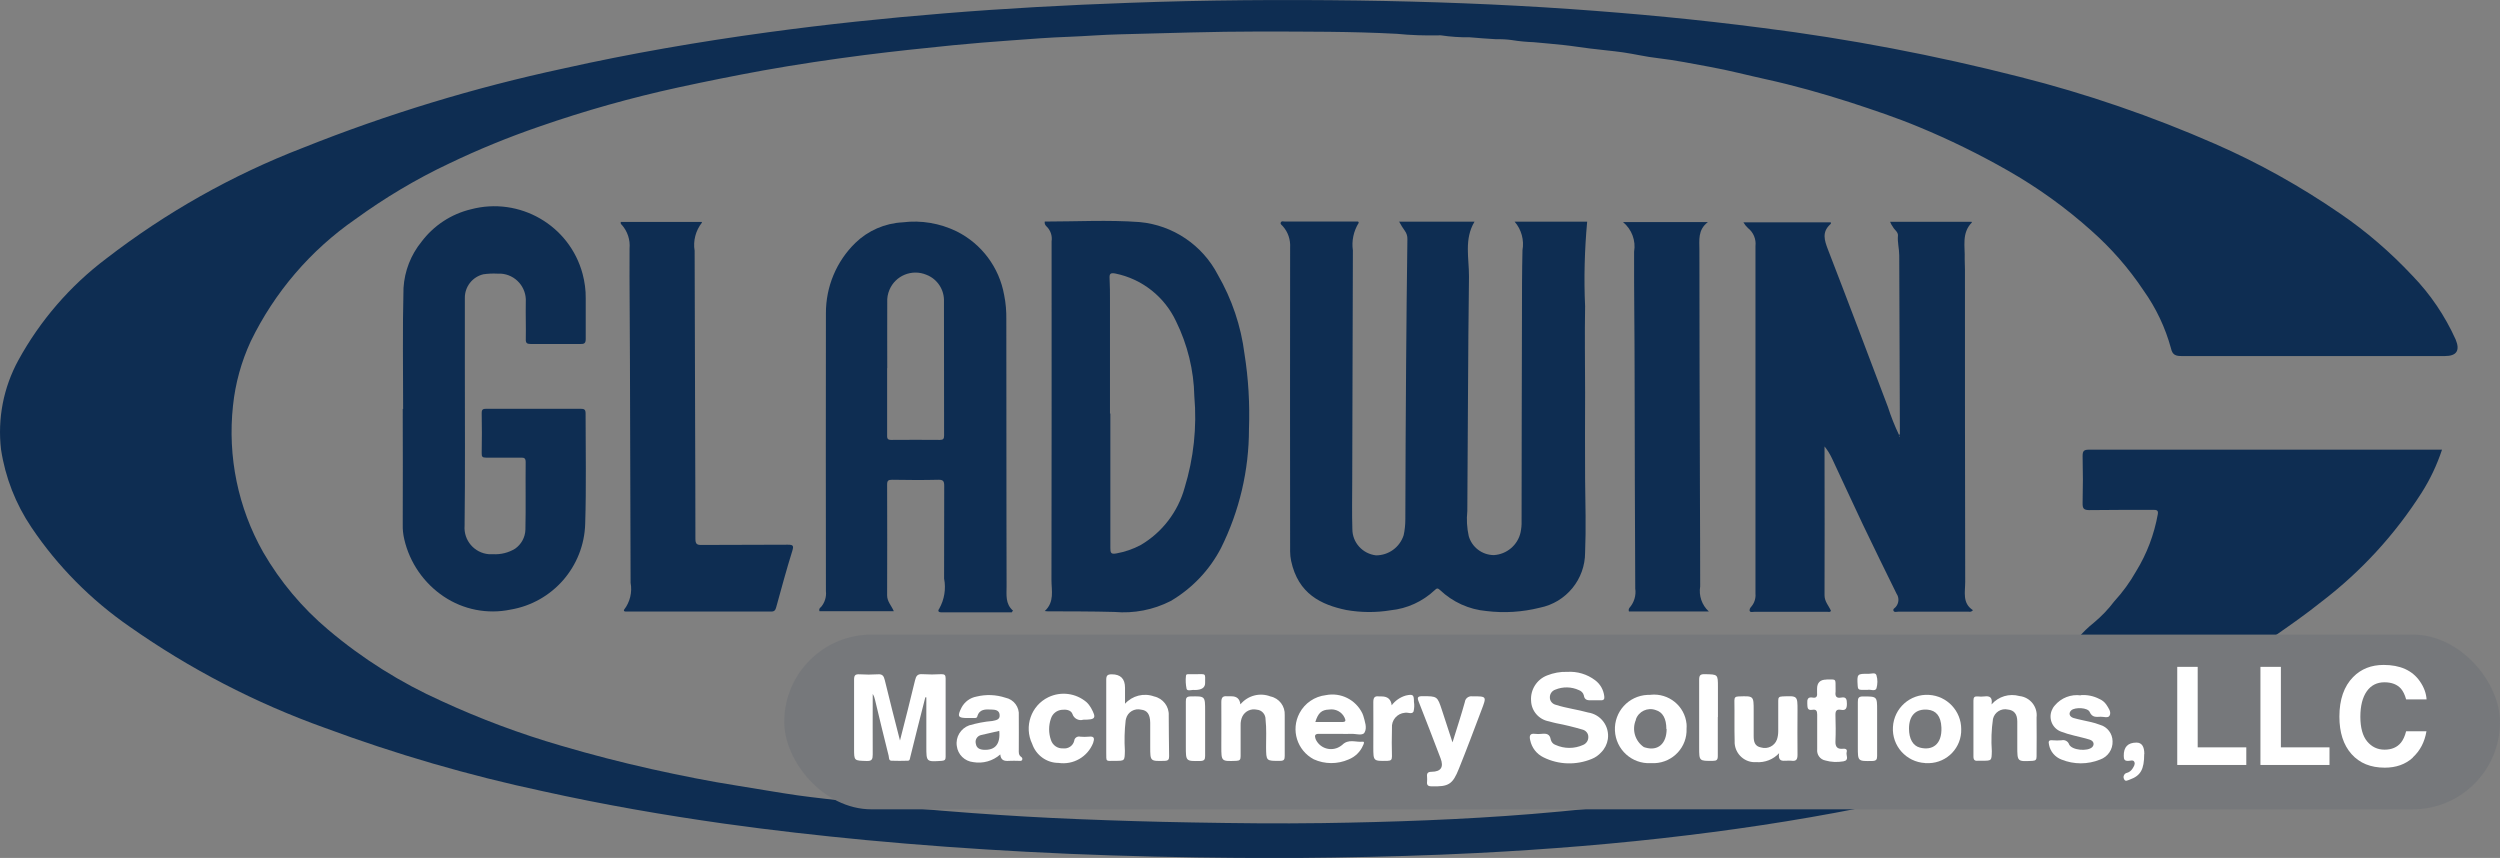 <?xml version="1.0" encoding="UTF-8"?>
<svg id="Layer_1" data-name="Layer 1" xmlns="http://www.w3.org/2000/svg" viewBox="0 0 194.42 66.72" width="194.42" height="66.72">
  <rect x="0" y="0" width="194.42" height="66.72" fill="#808080" stroke="none"/>
  <defs>
    <style>
      .cls-1 {
        fill: #76787b;
      }

      .cls-1, .cls-2, .cls-3 {
        stroke-width: 0px;
      }

      .cls-2 {
        fill: #0e2d52;
      }

      .cls-3 {
        fill: #fff;
      }
    </style>
  </defs>
  <g>
    <g>
      <path id="Path_190" data-name="Path 190" class="cls-2" d="m146.51,62.46c-5.04,1.06-10.11,1.87-15.22,2.49-5.47.67-10.96,1.11-16.46,1.39-3.7.19-7.41.29-11.12.35-3.54.06-7.08.04-10.61-.01-4.43-.07-8.87-.2-13.3-.44-4.16-.22-8.32-.52-12.47-.91-3.66-.35-7.32-.76-10.96-1.27-4.75-.67-9.47-1.49-14.16-2.53-5.77-1.23-11.43-2.88-16.96-4.93-5.39-1.93-10.5-4.58-15.19-7.88-2.99-2.07-5.58-4.68-7.61-7.7-1.23-1.82-2.04-3.89-2.37-6.07-.28-2.4.19-4.82,1.35-6.94,1.69-3.08,4.01-5.77,6.82-7.89,4.66-3.6,9.82-6.51,15.32-8.63,6.56-2.62,13.33-4.68,20.23-6.16,5.27-1.18,10.58-2.09,15.93-2.82,4.55-.62,9.12-1.1,13.7-1.47,4.78-.39,9.57-.65,14.37-.82C93.74,0,99.68-.04,105.62.04c5.49.08,10.98.28,16.46.66,5.01.35,10,.82,14.98,1.47,6.75.85,13.43,2.13,20.02,3.81,5.19,1.31,10.27,3.06,15.18,5.21,3.41,1.49,6.66,3.31,9.73,5.42,2.04,1.39,3.91,3.01,5.6,4.81,1.41,1.45,2.55,3.14,3.38,4.98.36.86.08,1.29-.84,1.29h-20.43c-.48,0-.75-.06-.87-.61-.44-1.61-1.16-3.13-2.13-4.49-1.15-1.73-2.53-3.3-4.08-4.67-1.99-1.78-4.16-3.34-6.48-4.66-2.23-1.27-4.53-2.4-6.9-3.38-1.75-.73-3.55-1.33-5.35-1.92-2.18-.7-4.38-1.32-6.62-1.81-1.41-.31-2.81-.68-4.24-.94-1.37-.25-2.73-.53-4.11-.69-.91-.1-1.81-.32-2.71-.45-.85-.12-1.72-.19-2.57-.3-.69-.08-1.37-.2-2.06-.27-.77-.09-1.55-.14-2.32-.22-.56-.02-1.11-.07-1.66-.16-.42-.06-.83-.08-1.25-.07-.68-.04-1.37-.09-2.05-.15-.75.01-1.49-.04-2.23-.15-.06-.01-.13-.01-.19,0-1.08.02-2.16-.01-3.24-.12-3.55-.19-7.09-.17-10.64-.18-3.65,0-7.29.13-10.94.22-1.3.03-2.6.14-3.9.19-1.5.05-3,.17-4.5.28-1.52.11-3.05.23-4.57.38-2.29.23-4.58.47-6.86.76-2.64.34-5.27.73-7.89,1.2-2.19.4-4.38.84-6.55,1.31-3.68.8-7.31,1.82-10.87,3.06-2.38.82-4.71,1.77-6.98,2.86-2.57,1.21-5.01,2.67-7.31,4.34-3.48,2.41-6.28,5.68-8.13,9.49-.73,1.58-1.2,3.27-1.38,5-.43,3.96.39,7.95,2.35,11.41,1.32,2.28,3.03,4.32,5.05,6.02,2.67,2.26,5.65,4.13,8.84,5.56,3,1.38,6.1,2.54,9.27,3.46,2.34.69,4.7,1.3,7.08,1.83,2.22.49,4.44.94,6.69,1.29,1.54.24,3.07.52,4.61.74,1.36.19,2.73.33,4.1.49,3.16.37,6.34.66,9.51.89,2.72.2,5.45.36,8.18.47,2.96.12,5.93.21,8.9.26,3.38.06,6.76.1,10.14.05,5.45-.08,10.89-.27,16.32-.71,2.96-.24,5.91-.56,8.85-.9.29-.03.59-.08.88-.08h17.13c.16,0,.35-.07.49.08"/>
      <g id="Group_1532" data-name="Group 1532">
        <g id="Group_2" data-name="Group 2">
          <path id="Path_4" data-name="Path 4" class="cls-2" d="m108.78,17.24h5.89c-.82,1.36-.42,2.85-.43,4.28-.08,6.08-.08,12.15-.13,18.23-.07.65-.03,1.3.11,1.94.25.87,1.04,1.47,1.95,1.48,1.01-.06,1.86-.78,2.08-1.76.06-.29.09-.58.08-.87,0-5.33.02-10.67.03-16.01,0-1.69,0-3.38.04-5.07.14-.79-.08-1.61-.61-2.22h5.64c-.2,2.19-.26,4.39-.16,6.59-.04,2.24,0,4.48,0,6.73s-.02,4.45,0,6.68c.02,1.91.08,3.82,0,5.73,0,2.08-1.47,3.88-3.52,4.29-1.36.34-2.76.43-4.15.26-1.36-.12-2.63-.7-3.62-1.64-.17-.16-.25-.14-.41.02-.94.88-2.14,1.43-3.42,1.56-1.14.19-2.31.18-3.45-.02-1.97-.41-3.74-1.26-4.29-3.81-.05-.24-.08-.49-.08-.73,0-7.88-.02-15.76,0-23.63.04-.62-.16-1.23-.58-1.69-.07-.08-.2-.15-.15-.27.06-.15.22-.08.34-.08h5.68s.05.08.05.09c-.4.64-.57,1.4-.46,2.15-.02,5.95-.04,11.9-.05,17.85,0,1.28-.03,2.56.01,3.83,0,1.05.8,1.92,1.84,2.04.98,0,1.85-.63,2.15-1.57.09-.41.13-.83.13-1.25.01-4.02.03-8.05.06-12.07.02-3.23.06-6.47.1-9.7.01-.23-.06-.46-.2-.65-.16-.22-.3-.45-.43-.69"/>
          <path id="Path_5" data-name="Path 5" class="cls-2" d="m147.75,33.78c-.02-4.64-.04-9.28-.05-13.92,0-.52-.15-1.02-.1-1.54.02-.28-.27-.44-.39-.67-.09-.12-.17-.26-.22-.4h6.34l.02.05c-.82.83-.52,1.87-.56,2.85,0,.27.02.54.02.8,0,8.1,0,16.2.02,24.3,0,.79-.24,1.66.6,2.2-.07.1-.2.15-.32.12h-5.5c-.12,0-.28.07-.35-.06-.08-.14.09-.22.16-.3.26-.29.29-.72.07-1.04-.88-1.79-1.76-3.58-2.62-5.38-.81-1.7-1.59-3.42-2.39-5.12-.16-.34-.35-.66-.59-.95v.49c0,3.69.02,7.39,0,11.08,0,.5.33.82.5,1.21-.07.13-.18.08-.27.08h-5.69c-.12,0-.29.06-.35-.05s.03-.27.13-.37c.23-.28.34-.63.31-.99,0-9.01,0-18.03,0-27.04.06-.53-.16-1.06-.58-1.39-.14-.13-.26-.28-.36-.45h6.79c.05.08,0,.13-.05.17-.64.6-.44,1.22-.17,1.93,1.58,4.08,3.12,8.17,4.67,12.26.24.75.53,1.48.87,2.19,0,.06,0,.11.06.13,0-.05,0-.1,0-.16"/>
          <path id="Path_6" data-name="Path 6" class="cls-2" d="m78.7,47.62h-5.49c-.23,0-.3-.11-.17-.28.4-.71.54-1.54.38-2.35.01-2.4,0-4.8.01-7.2,0-.36-.07-.49-.46-.48-1.2.03-2.4.02-3.6,0-.29,0-.38.07-.38.37.01,2.87.01,5.75,0,8.62,0,.48.33.79.52,1.23h-5.78c-.07-.21.08-.28.15-.36.27-.34.4-.77.35-1.2-.01-7.2-.01-14.4,0-21.6-.01-2.06.81-4.04,2.29-5.48.99-.96,2.3-1.53,3.68-1.6,1.44-.18,2.89.07,4.19.7,1.95.97,3.32,2.81,3.7,4.95.13.63.18,1.27.17,1.91,0,5.08,0,10.17.01,15.25,0,1.83,0,3.66.01,5.49,0,.67-.11,1.37.5,1.9l-.09.11m-9.7-18.97v5.16c0,.23-.03.43.32.42,1.26-.02,2.53,0,3.79,0,.25,0,.32-.09.32-.33,0-3.47,0-6.95-.01-10.42.04-.92-.51-1.76-1.36-2.09-1.12-.47-2.41.05-2.88,1.17-.13.31-.19.64-.17.97-.01,1.71,0,3.41,0,5.12"/>
          <path id="Path_7" data-name="Path 7" class="cls-2" d="m81.25,47.52c.77-.71.52-1.59.52-2.41.01-8.78.02-17.56.01-26.34.07-.44-.09-.88-.41-1.18-.1-.09-.15-.23-.12-.36,2.46,0,4.93-.14,7.38.04,2.59.24,4.88,1.79,6.08,4.1,1.09,1.89,1.8,3.98,2.07,6.14.31,1.94.42,3.9.35,5.86,0,3.2-.74,6.36-2.17,9.24-.89,1.72-2.25,3.15-3.92,4.13-1.35.69-2.86.98-4.37.85-1.74-.05-3.48-.04-5.21-.05-.04,0-.08,0-.22-.02m5.08-15.36h.03v10.46c0,.36.04.5.46.42.67-.12,1.31-.34,1.91-.66,1.66-.98,2.88-2.57,3.4-4.43.71-2.31.97-4.73.76-7.14-.04-2.02-.53-4.01-1.42-5.82-.9-1.92-2.65-3.3-4.73-3.72-.4-.08-.46.05-.44.39.03.57.03,1.14.03,1.7v8.8"/>
          <path id="Path_8" data-name="Path 8" class="cls-2" d="m176.81,49.54c-.21.08-.43.11-.65.08h-14.56c.37-.43.78-.83,1.23-1.19.59-.49,1.12-1.04,1.58-1.65.66-.72,1.23-1.5,1.71-2.35.84-1.36,1.41-2.88,1.69-4.45.05-.3-.1-.33-.34-.33-1.66,0-3.32,0-4.98.02-.46,0-.54-.14-.53-.56.03-1.22.03-2.43,0-3.65,0-.4.11-.49.5-.49,8.33,0,16.66,0,24.99,0h2.46c-.39,1.18-.92,2.3-1.58,3.34-2.07,3.25-4.7,6.12-7.76,8.46-1.21.97-2.48,1.86-3.75,2.74"/>
          <path id="Path_9" data-name="Path 9" class="cls-2" d="m31.35,31.82c0-3.14-.05-6.28.03-9.42.08-1.32.57-2.58,1.4-3.6.95-1.26,2.3-2.15,3.83-2.52,3.79-1.01,7.69,1.24,8.7,5.03.16.61.25,1.25.24,1.88,0,1.06,0,2.12,0,3.17,0,.32-.1.4-.4.39-1.3,0-2.59,0-3.89,0-.29,0-.38-.08-.37-.37.02-.96-.02-1.93,0-2.89.07-1.15-.8-2.14-1.95-2.21h-.27c-.36-.02-.72,0-1.08.05-.85.2-1.45.97-1.44,1.84,0,1.79,0,3.57,0,5.35,0,4.12.03,8.24-.02,12.36-.09,1.14.76,2.13,1.9,2.22h.33c.6.03,1.19-.12,1.7-.43.48-.34.78-.88.8-1.47.04-1.75,0-3.5.02-5.26,0-.31-.11-.36-.38-.35-.9,0-1.8,0-2.7,0-.27,0-.35-.07-.34-.34.02-1.04.02-2.08,0-3.13,0-.28.1-.33.35-.33h7.35c.28,0,.38.06.38.36,0,2.86.06,5.72-.03,8.57-.09,3.34-2.53,6.14-5.82,6.69-1.79.37-3.66,0-5.18-1.02-1.55-1.04-2.65-2.63-3.07-4.45-.09-.38-.13-.76-.12-1.15.02-3,0-6,0-9h0"/>
          <path id="Path_10" data-name="Path 10" class="cls-2" d="m48.53,47.52s-.02-.09,0-.1c.46-.59.65-1.36.51-2.1-.02-5.73-.04-11.46-.05-17.19,0-2.94-.05-5.87-.03-8.81.06-.67-.16-1.33-.6-1.83-.08-.05-.11-.14-.08-.23h6.29s.03.05.02.05c-.49.62-.7,1.42-.57,2.19.02,4.69.03,9.38.04,14.07,0,2.78.03,5.56.02,8.33,0,.41.12.49.5.48,2.23-.02,4.46,0,6.68-.02.43,0,.48.08.35.5-.45,1.44-.84,2.89-1.24,4.34-.06.22-.12.36-.39.36-3.78,0-7.55,0-11.33,0-.04,0-.08-.02-.12-.04"/>
          <path id="Path_11" data-name="Path 11" class="cls-2" d="m132.89,47.55h-6.21c-.04-.09-.02-.2.04-.28.36-.41.53-.96.45-1.5-.03-5.56-.04-11.11-.05-16.67,0-3.17-.05-6.35-.04-9.52.15-.87-.18-1.74-.86-2.31h6.6c-.8.61-.66,1.41-.66,2.19,0,6.24.02,12.47.04,18.71,0,2.48.03,4.96.02,7.43-.12.72.13,1.46.67,1.95"/>
          <path id="Path_12" data-name="Path 12" class="cls-2" d="m147.76,33.78s0,.1,0,.16c-.07-.02-.08-.07-.06-.13l.02-.03h.04,0Z"/>
        </g>
      </g>
    </g>
    <g>
      <rect class="cls-1" x="60.99" y="49.35" width="133.43" height="13.59" rx="6.79" ry="6.79"/>
      <g>
        <path id="Path_13" data-name="Path 13" class="cls-3" d="m69.99,57.59c.41-1.63.81-3.15,1.17-4.68.08-.34.19-.51.58-.48.49.03.98.03,1.47,0,.24,0,.33.06.33.32v6.11c0,.22-.07.29-.3.31-1.2.08-1.2.09-1.2-1.11v-3.83h-.08c-.2.78-.4,1.57-.6,2.36-.19.76-.38,1.52-.57,2.29-.03.12-.03.28-.19.28-.43.01-.85.02-1.28,0-.21-.01-.18-.24-.21-.38-.36-1.45-.72-2.9-1.06-4.35-.03-.16-.09-.32-.18-.46,0,1.59-.01,3.15,0,4.7,0,.37-.06.53-.48.51-.97-.03-.97,0-.97-.97v-5.35c0-.33.08-.44.42-.42.47.03.95.03,1.42,0,.38-.03.47.14.55.46.37,1.53.76,3.05,1.18,4.69"/>
        <path id="Path_14" data-name="Path 14" class="cls-3" d="m121.88,52.25c.78-.05,1.55.18,2.17.65.4.3.65.74.71,1.24.03.22-.03.33-.27.32-.22,0-.44,0-.66,0-.3,0-.6.04-.66-.39-.05-.19-.2-.34-.38-.4-.58-.27-1.25-.28-1.83-.04-.27.09-.44.34-.43.62,0,.28.21.51.49.57.81.26,1.66.36,2.48.59,1,.15,1.68,1.07,1.54,2.07-.06.39-.24.75-.52,1.03-.2.22-.45.4-.73.51-1.21.5-2.58.46-3.75-.12-.54-.26-.92-.75-1.04-1.34-.07-.29-.05-.55.37-.49.17.02.35.02.52,0,.36-.04.64,0,.71.45.05.19.18.35.37.41.68.31,1.47.31,2.15,0,.26-.11.42-.37.4-.64,0-.26-.2-.49-.45-.55-.68-.2-1.37-.37-2.06-.5-.18-.05-.37-.08-.55-.14-.78-.14-1.36-.8-1.39-1.59-.07-.86.44-1.67,1.24-1.98.5-.2,1.03-.3,1.57-.28"/>
        <path id="Path_15" data-name="Path 15" class="cls-3" d="m87.48,54.74c.57-.64,1.47-.87,2.27-.58.69.15,1.18.78,1.14,1.48.01,1.06.01,2.11.03,3.17,0,.25-.06.35-.34.36-1.13.03-1.13.04-1.13-1.08v-1.89c-.01-.66-.24-.96-.7-1.01-.52-.13-1.05.18-1.18.7-.01.05-.02.09-.03.14-.09.78-.11,1.57-.06,2.36-.02.78,0,.78-.76.78s-.68.11-.69-.67v-5.63c0-.33.09-.43.43-.43q1.03,0,1.03,1.04v1.26h-.01Z"/>
        <path id="Path_16" data-name="Path 16" class="cls-3" d="m104.2,57.07c-.54,0-1.07.01-1.61,0-.34-.01-.37.14-.28.4.29.67,1.07.97,1.74.67.11-.05.22-.12.32-.2.5-.51,1.07-.2,1.6-.26.18-.02.08.19.03.29-.21.5-.62.89-1.12,1.09-.86.38-1.85.38-2.71-.01-1.3-.69-1.8-2.29-1.11-3.59.41-.78,1.18-1.3,2.05-1.4,1.16-.23,2.32.35,2.84,1.42.03.06.05.12.07.18.12.44.32.95.09,1.32-.17.26-.68.07-1.04.09-.28.02-.57,0-.85,0m-1.92-.92c.71,0,1.39-.01,2.07,0,.31,0,.29-.12.2-.33-.21-.46-.71-.72-1.21-.64-.58.02-.85.26-1.07.97"/>
        <path id="Path_17" data-name="Path 17" class="cls-3" d="m77.79,58.67c-.57.51-1.35.73-2.1.6-.67-.07-1.2-.59-1.28-1.25-.11-.7.3-1.37.96-1.61.59-.17,1.19-.29,1.8-.34.28-.06.61-.09.57-.48-.03-.37-.35-.4-.64-.41-.46-.02-.94-.05-1.1.55-.03.11-.14.11-.24.11h-.52c-.74,0-.81-.12-.47-.8.24-.46.67-.78,1.18-.87.74-.18,1.51-.15,2.24.09.65.13,1.1.73,1.04,1.39.01.88,0,1.77,0,2.65,0,.2-.03.41.18.56.09.05.12.15.08.24-.05.1-.16.07-.25.07-.25,0-.51-.02-.76,0-.37.03-.65-.03-.69-.5m-.08-1.83c-.49.11-.95.21-1.4.32-.3.06-.49.35-.43.64,0,.01,0,.03.01.04.05.34.3.45.61.47.9.05,1.31-.45,1.21-1.48"/>
        <path id="Path_18" data-name="Path 18" class="cls-3" d="m149.71,59.34c-1.47-.08-2.59-1.34-2.5-2.8.08-1.47,1.34-2.59,2.8-2.5,1.41.08,2.51,1.25,2.51,2.66.04,1.43-1.08,2.61-2.51,2.65h-.3m-1.25-2.68c0,.78.3,1.33.85,1.47.94.25,1.73-.23,1.67-1.57-.04-.89-.42-1.32-1.07-1.38-.92-.08-1.45.45-1.45,1.47"/>
        <path id="Path_19" data-name="Path 19" class="cls-3" d="m128.37,54.03c1.4-.14,2.65.87,2.79,2.27,0,.12.02.24,0,.37.06,1.42-1.05,2.62-2.48,2.68h-.31c-1.47.07-2.71-1.06-2.78-2.53-.07-1.47,1.06-2.71,2.53-2.78h.23m1.24,2.66c0-.82-.28-1.32-.83-1.48-.63-.23-1.32.1-1.54.72,0,.01,0,.03,0,.04-.33.76-.07,1.65.62,2.12.04.02.09.03.13.04.97.28,1.64-.31,1.64-1.45"/>
        <path id="Path_20" data-name="Path 20" class="cls-3" d="m112.96,57.73c.35-1.13.68-2.13.96-3.14.03-.27.28-.47.56-.44h.04c1.1,0,1.1,0,.7,1.05-.58,1.53-1.15,3.06-1.76,4.57-.49,1.24-.81,1.42-2.14,1.38-.27,0-.37-.1-.34-.36.01-.13.01-.25,0-.38-.03-.27.05-.39.36-.39.73-.01.95-.37.69-1.05-.56-1.47-1.12-2.93-1.7-4.4-.14-.34-.07-.43.29-.43,1.16,0,1.16,0,1.52,1.09.26.79.52,1.58.81,2.48"/>
        <path id="Path_21" data-name="Path 21" class="cls-3" d="m161.8,54.06c.5-.04,1,.06,1.45.29.22.09.41.24.55.44.17.27.41.57.26.86-.11.22-.46.08-.7.09-.33.01-.65.08-.85-.37-.14-.35-1.14-.39-1.43-.13-.23.21-.16.5.18.6.42.12.86.2,1.29.3.26.06.52.13.77.23.57.16.96.68.97,1.27.03.64-.37,1.22-.97,1.43-.96.39-2.04.39-3,0-.5-.19-.87-.62-.97-1.14-.06-.27-.04-.39.27-.36.24.02.47.02.71,0,.25-.06.5.08.58.32.21.46,1.44.57,1.8.21.19-.2.12-.48-.2-.58-.4-.13-.82-.21-1.23-.32-.34-.08-.67-.18-.99-.3-.66-.24-.99-.97-.74-1.63.06-.15.14-.29.24-.4.5-.6,1.27-.9,2.04-.79"/>
        <path id="Path_22" data-name="Path 22" class="cls-3" d="m138.38,58.55c-.46.51-1.13.77-1.81.72-.86.06-1.61-.6-1.67-1.47v-.15c-.03-1.06,0-2.11-.02-3.17,0-.25.09-.31.33-.32,1.17-.04,1.17-.05,1.17,1.1v1.99c0,.43.08.79.58.88.51.15,1.05-.12,1.23-.62.07-.21.1-.43.1-.65v-2.37c0-.24.06-.32.32-.33,1.18-.05,1.18-.06,1.18,1.09s-.02,2.3,0,3.45c0,.39-.12.51-.48.46-.13-.01-.25-.01-.38,0-.35.02-.68.04-.57-.62"/>
        <path id="Path_24" data-name="Path 24" class="cls-3" d="m96.47,54.77c.57-.68,1.5-.93,2.33-.61.68.14,1.15.76,1.11,1.46v3.17c0,.28-.06.38-.36.38-1.09.01-1.08.02-1.09-1.08,0-.71.04-1.42-.04-2.13.01-.4-.28-.74-.68-.77-.45-.1-.91.11-1.12.52-.1.21-.15.45-.14.69v2.41c0,.26-.06.35-.34.36-1.16.04-1.16.05-1.16-1.11s.01-2.3,0-3.46c0-.36.12-.49.46-.45h.33c.41,0,.64.2.69.61"/>
        <path id="Path_25" data-name="Path 25" class="cls-3" d="m154.88,54.78c.54-.62,1.38-.87,2.17-.65.83.09,1.43.84,1.33,1.67h0c.02,1.01,0,2.02,0,3.03,0,.23-.06.33-.32.34-1.18.06-1.18.07-1.18-1.12v-1.94c0-.58-.25-.88-.73-.93-.52-.12-1.04.21-1.16.73-.12.83-.15,1.67-.09,2.5-.02.75,0,.75-.74.75h-.33c-.25.03-.36-.05-.36-.33,0-1.45,0-2.9,0-4.35,0-.25.08-.34.33-.32.17.02.35.02.52,0,.4-.05.65.05.56.61"/>
        <path id="Path_26" data-name="Path 26" class="cls-3" d="m84.25,55.97c-.36.11-.74-.09-.85-.45-.12-.31-.5-.36-.83-.32-.39.04-.72.3-.84.68-.19.54-.19,1.13,0,1.67.13.41.52.68.95.65.39.05.77-.2.86-.59.02-.21.21-.35.41-.33.02,0,.04,0,.06.01.22.02.44.02.66,0,.46-.06.45.16.34.49-.43,1.08-1.54,1.72-2.69,1.55-.93,0-1.75-.6-2.05-1.48-.65-1.35-.09-2.98,1.26-3.63.98-.47,2.14-.32,2.97.39.14.13.25.28.35.45.43.79.36.91-.6.91"/>
        <path id="Path_28" data-name="Path 28" class="cls-3" d="m142.05,52.84c.78,0,.69-.08.7.72v.24c-.05.34.06.52.43.45.4-.08.45.14.45.48,0,.37-.09.54-.47.47-.34-.06-.43.09-.42.42.02.68.03,1.36,0,2.03-.02.43.15.62.57.58.21-.02.37.03.3.27s.24.62-.26.71c-.47.08-.95.06-1.4-.07-.41-.08-.68-.46-.63-.88,0-.9,0-1.8,0-2.69,0-.29-.08-.42-.37-.37-.43.07-.38-.21-.4-.49-.02-.32.04-.53.42-.46.27.05.37-.08.34-.35v-.33c0-.48.24-.72.73-.72"/>
        <path id="Path_30" data-name="Path 30" class="cls-3" d="m133.59,55.77c0,1.01,0,2.02,0,3.03,0,.29-.09.37-.38.37-1.07.01-1.07.02-1.07-1.04,0-1.75,0-3.5,0-5.26,0-.36.09-.45.45-.44,1.01.02,1.01,0,1.01,1.01v2.32"/>
        <path id="Path_31" data-name="Path 31" class="cls-3" d="m108.22,54.86c.28-.37.66-.64,1.11-.77.56-.12.63-.07.63.49.04.25.03.5-.03.75-.12.25-.44.05-.67.1-.61.05-1.06.58-1.01,1.18v.08c-.02.71-.02,1.42,0,2.13,0,.27-.08.34-.35.35-1.1.02-1.1.03-1.1-1.07,0-1.17.01-2.34,0-3.5,0-.36.11-.49.46-.44h.19c.47,0,.73.23.78.7"/>
        <path id="Path_32" data-name="Path 32" class="cls-3" d="m92.22,56.64v-2.08c0-.26.04-.39.35-.4,1.15-.02,1.15-.04,1.15,1.13v3.5c0,.28-.07.38-.37.39-1.13.02-1.13.03-1.13-1.12v-1.42"/>
        <path id="Path_33" data-name="Path 33" class="cls-3" d="m144.48,56.63c0-.68,0-1.35,0-2.03,0-.31.05-.44.41-.44,1.09,0,1.09,0,1.09,1.09v3.54c0,.28-.07.38-.37.39-1.13.02-1.13.03-1.13-1.08v-1.46"/>
        <path id="Path_34" data-name="Path 34" class="cls-3" d="m166.75,58.64c0,1.2-.28,1.69-1.13,1.99-.15.05-.35.19-.44-.05-.08-.16-.02-.35.13-.44.03-.02.07-.03.11-.04.17-.05.31-.16.41-.31.1-.16.23-.34.16-.52-.08-.21-.31-.1-.46-.1-.3.02-.37-.1-.37-.38q-.02-1.04.99-1.04c.41,0,.61.3.61.89"/>
        <path id="Path_36" data-name="Path 36" class="cls-3" d="m145.23,53.65h-.46c-.23,0-.29-.09-.3-.3-.06-.95-.06-.96.87-.95.2,0,.52-.13.59.12.1.33.09.68,0,1.01-.1.27-.48.06-.69.12"/>
        <path id="Path_37" data-name="Path 37" class="cls-3" d="m92.91,53.66c-.2-.04-.56.12-.63-.08-.07-.34-.09-.68-.05-1.02,0-.13.11-.13.21-.13h.57c.81,0,.71-.1.71.69,0,.36-.27.54-.81.54"/>
      </g>
    </g>
  </g>
  <g>
    <path class="cls-3" d="m169.32,51.86h1.59v6.26h3.78v1.37h-5.37v-7.63Z"/>
    <path class="cls-3" d="m175.79,51.86h1.59v6.26h3.78v1.37h-5.37v-7.63Z"/>
    <path class="cls-3" d="m187.64,58.92c-.57.52-1.3.78-2.18.78-1.1,0-1.96-.35-2.59-1.06-.63-.71-.94-1.68-.94-2.91,0-1.33.36-2.36,1.07-3.08.62-.63,1.41-.94,2.37-.94,1.28,0,2.22.42,2.81,1.26.33.47.5.95.53,1.42h-1.59c-.1-.37-.24-.64-.4-.83-.29-.33-.72-.5-1.29-.5s-1.04.23-1.37.7-.5,1.13-.5,1.98.18,1.5.53,1.92.8.64,1.35.64.98-.18,1.28-.55c.16-.2.3-.49.4-.88h1.58c-.14.83-.49,1.51-1.06,2.03Z"/>
  </g>
</svg>